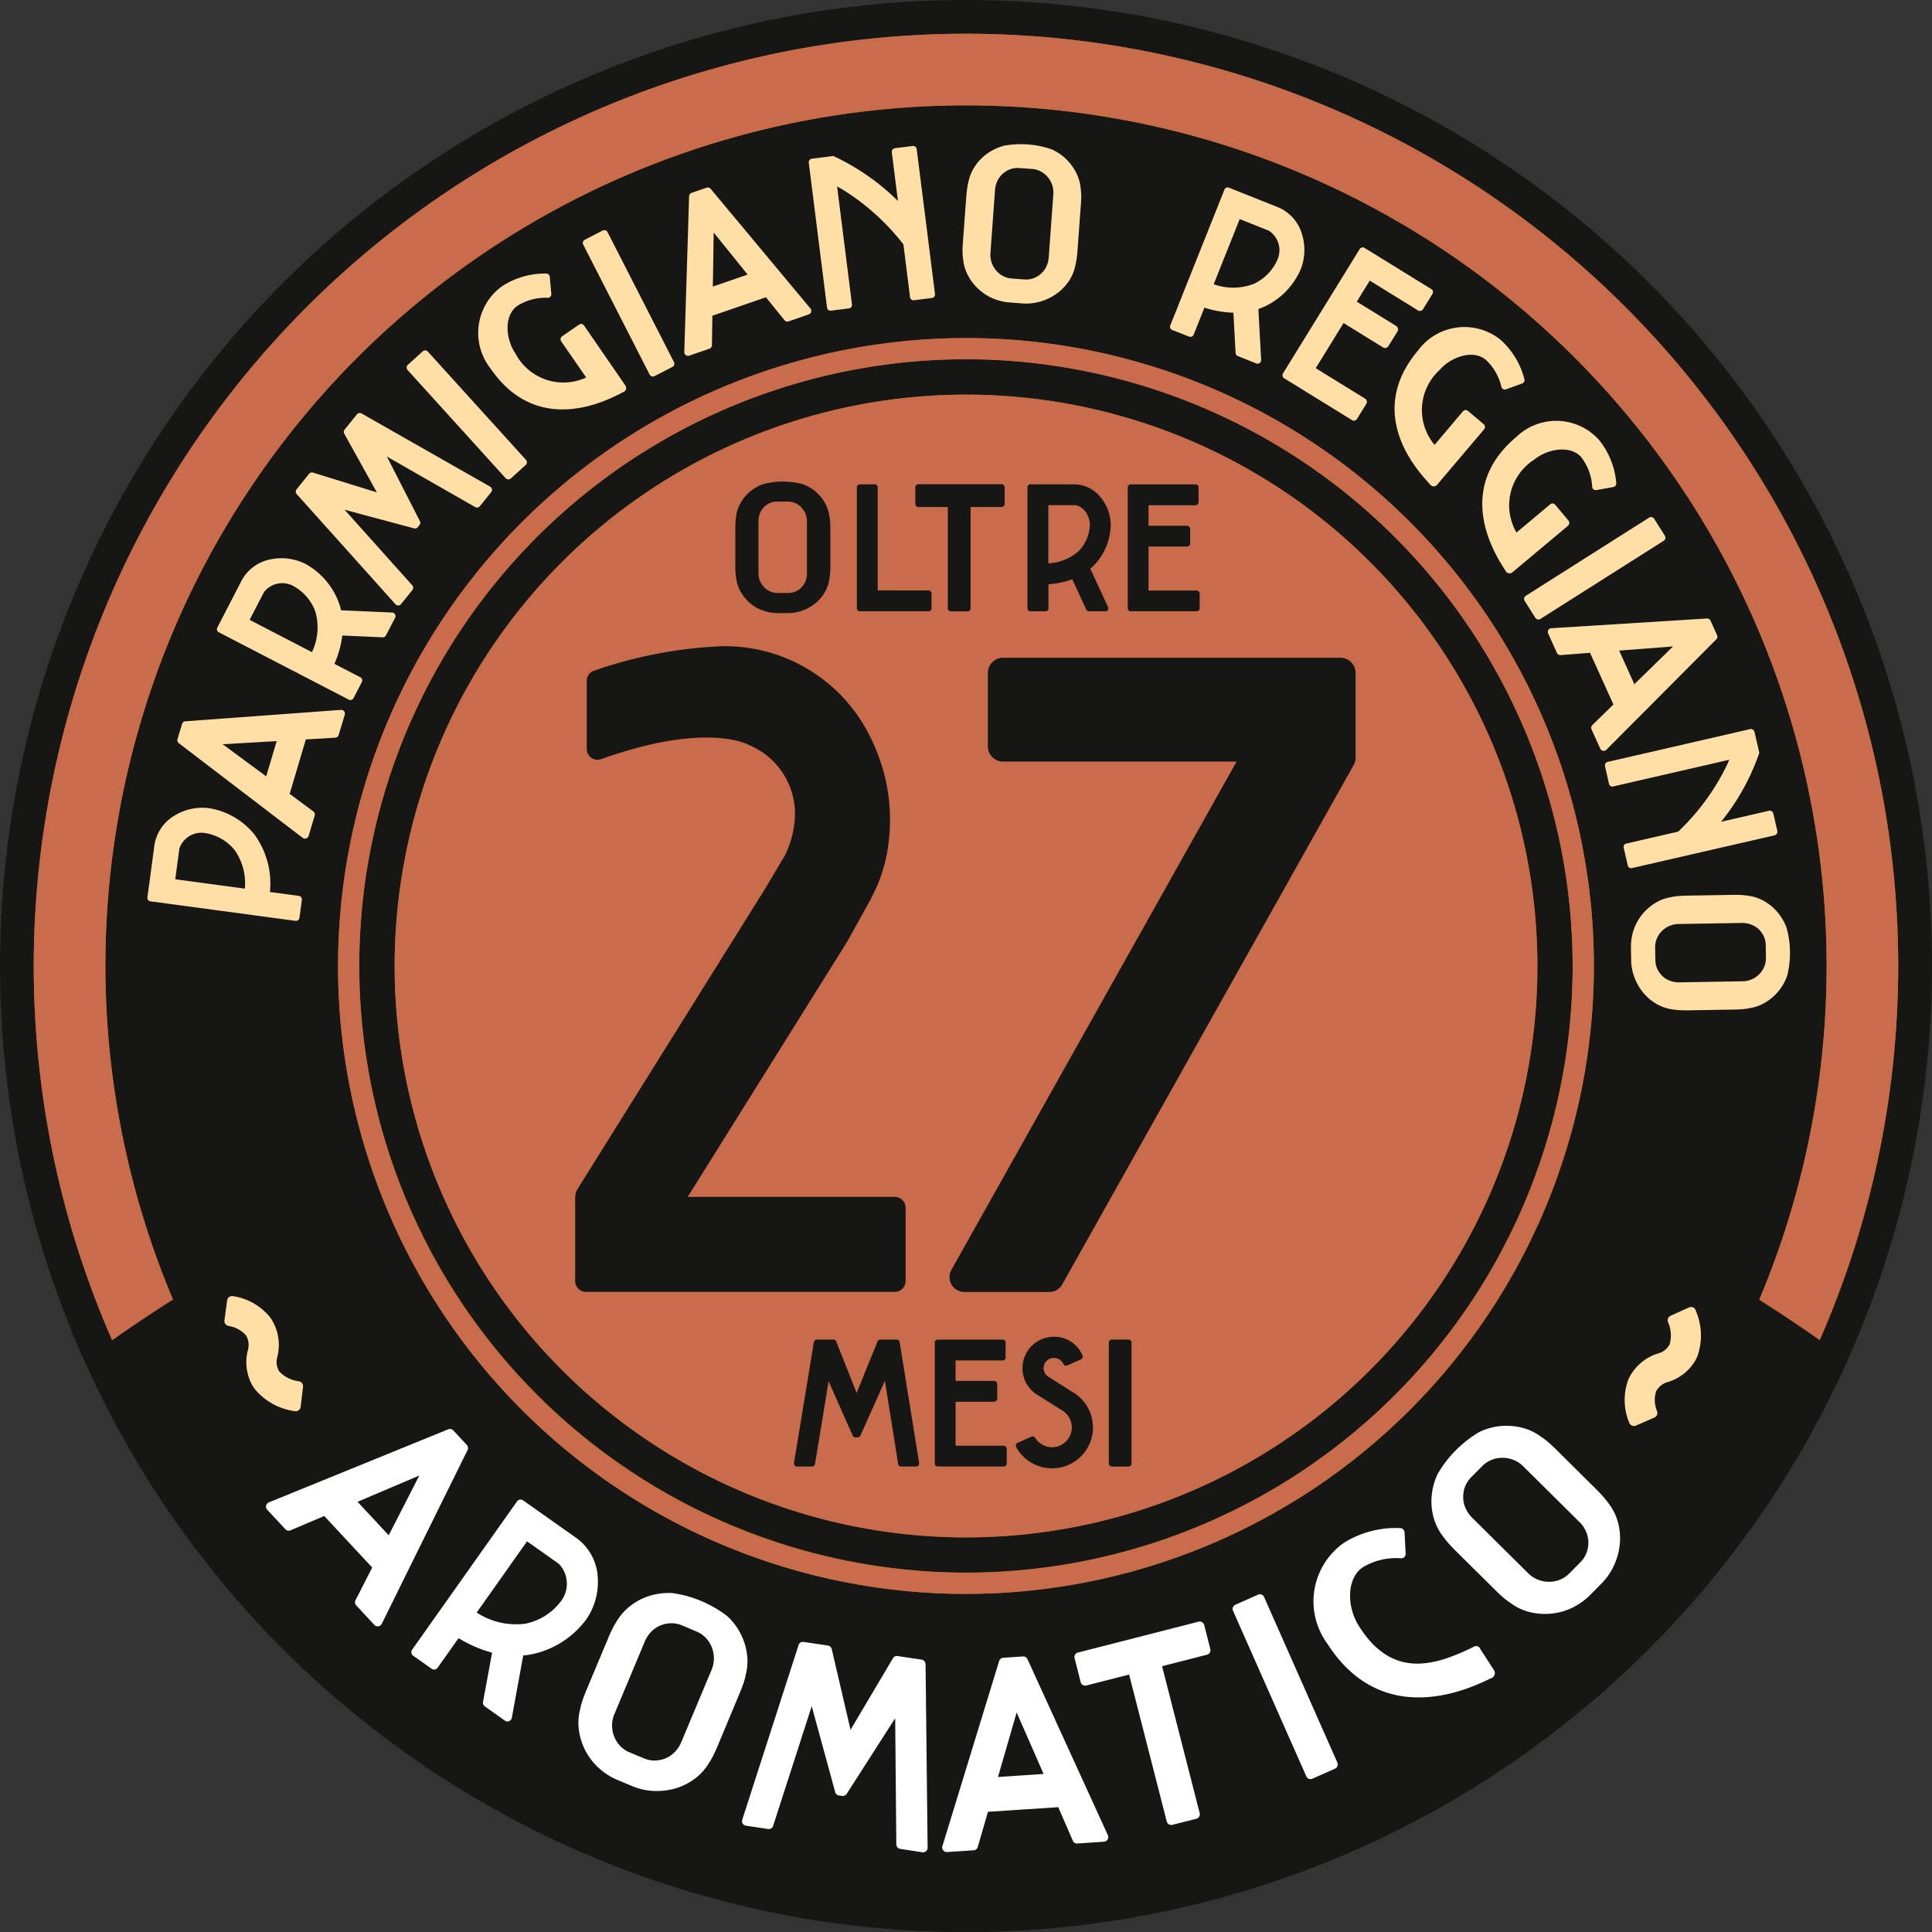 <?xml version="1.0" encoding="utf-8"?>
<svg id="Raggruppa_55" data-name="Raggruppa 55" xmlns="http://www.w3.org/2000/svg" xmlns:xlink="http://www.w3.org/1999/xlink" width="126.266" height="126.266" viewBox="0 0 126.266 126.266">
  <rect x="0" y="0" width="126.266" height="126.266" fill="#333333" stroke="none"/>
  <defs>
    <clipPath id="clip-path">
      <rect id="Rettangolo_25" data-name="Rettangolo 25" width="126.266" height="126.266" fill="none"/>
    </clipPath>
    <clipPath id="clip-path-2">
      <rect id="Rettangolo_21" data-name="Rettangolo 21" width="126.265" height="126.265" fill="none"/>
    </clipPath>
    <clipPath id="clip-path-3">
      <path id="Tracciato_174" data-name="Tracciato 174" d="M25.111,62.453A37.342,37.342,0,1,0,62.453,25.11,37.342,37.342,0,0,0,25.111,62.453m-2.312,0A39.652,39.652,0,1,1,62.453,102.1,39.7,39.7,0,0,1,22.8,62.454m-1.387,0a41.039,41.039,0,1,0,41.04-41.039,41.085,41.085,0,0,0-41.04,41.039m-15.205,0A56.246,56.246,0,1,1,62.453,118.7,56.31,56.31,0,0,1,6.207,62.453m-4.68,0A60.926,60.926,0,1,0,62.453,1.527,61,61,0,0,0,1.527,62.453" transform="translate(-1.527 -1.527)" fill="none"/>
    </clipPath>
    <linearGradient id="linear-gradient" x1="-0.018" y1="1.018" x2="-0.006" y2="1.018" gradientUnits="objectBoundingBox">
      <stop offset="0" stop-color="#a76d01"/>
      <stop offset="0.067" stop-color="#bf8c27"/>
      <stop offset="0.249" stop-color="#ffde8d"/>
      <stop offset="0.509" stop-color="#a76d01"/>
      <stop offset="0.576" stop-color="#bf8c27"/>
      <stop offset="0.758" stop-color="#ffde8d"/>
      <stop offset="1" stop-color="#a76d01"/>
    </linearGradient>
    <clipPath id="clip-path-5">
      <rect id="Rettangolo_23" data-name="Rettangolo 23" width="51.007" height="42.217" fill="none"/>
    </clipPath>
  </defs>
  <g id="Raggruppa_54" data-name="Raggruppa 54" clip-path="url(#clip-path)">
    <g id="Raggruppa_46" data-name="Raggruppa 46" transform="translate(0 0)">
      <g id="Raggruppa_45" data-name="Raggruppa 45" clip-path="url(#clip-path-2)">
        <path id="Tracciato_173" data-name="Tracciato 173" d="M63.133,126.265a63.133,63.133,0,1,1,63.133-63.133,63.2,63.2,0,0,1-63.133,63.133" transform="translate(0 0)" fill="#161615"/>
      </g>
    </g>
    <g id="Raggruppa_48" data-name="Raggruppa 48" transform="translate(2.206 2.206)">
      <g id="Raggruppa_47" data-name="Raggruppa 47" clip-path="url(#clip-path-3)">
        <rect id="Rettangolo_22" data-name="Rettangolo 22" width="121.853" height="121.853" transform="translate(0 0)" fill="url(#linear-gradient)"/>
      </g>
    </g>
    <g id="Raggruppa_53" data-name="Raggruppa 53" transform="translate(0 0)">
      <g id="Raggruppa_52" data-name="Raggruppa 52" clip-path="url(#clip-path-2)">
        <path id="Tracciato_175" data-name="Tracciato 175" d="M8.43,37.054a3.487,3.487,0,0,1,2.273-.49,4.784,4.784,0,0,1,2.964,1.727,5.429,5.429,0,0,1,1.007,3.752l1.893.254a.227.227,0,0,1,.194.266l-.156,1.16a.229.229,0,0,1-.257.205L6.859,42.651a.227.227,0,0,1-.189-.267l.457-3.4a2.727,2.727,0,0,1,1.3-1.928M10.5,38.2H10.49a1.515,1.515,0,0,0-1.732,1l-.27,2.008,4.549.613a3.794,3.794,0,0,0-.656-2.506A3.12,3.12,0,0,0,10.5,38.2" transform="translate(2.966 16.255)" fill="#ffdfa5"/>
        <path id="Tracciato_176" data-name="Tracciato 176" d="M18.965,32.419l-.4,1.334a.244.244,0,0,1-.221.175l-1.925.113L15.361,37.6l1.55,1.147a.245.245,0,0,1,.088.266l-.4,1.337a.246.246,0,0,1-.384.126l-8.1-6.19a.249.249,0,0,1-.085-.263l.3-.994a.246.246,0,0,1,.217-.173l10.169-.746a.246.246,0,0,1,.251.314M13.827,36.46l.688-2.309-3.53.205,2.844,2.1Z" transform="translate(3.569 14.284)" fill="#ffdfa5"/>
        <path id="Tracciato_177" data-name="Tracciato 177" d="M17.818,28.261c.042.127.077.257.107.389l3.338.147a.234.234,0,0,1,.194.345l-.594,1.143a.229.229,0,0,1-.217.131L18.007,30.3a6.706,6.706,0,0,1-.517,1.852l1.7.879a.231.231,0,0,1,.091.316l-.538,1.037a.231.231,0,0,1-.312.107l-8.5-4.406a.225.225,0,0,1-.088-.315L11.43,26.7a2.723,2.723,0,0,1,1.878-1.376,3.487,3.487,0,0,1,2.3.3,4.793,4.793,0,0,1,2.208,2.63M14.869,27.1l-.007-.006a1.517,1.517,0,0,0-1.971.363l-.942,1.818,4.075,2.112a3.774,3.774,0,0,0,.231-2.62A3.1,3.1,0,0,0,14.869,27.1" transform="translate(4.365 11.235)" fill="#ffdfa5"/>
        <path id="Tracciato_178" data-name="Tracciato 178" d="M17.678,18.712l8.4,4.781a.239.239,0,0,1,.071.358l-.74.92a.242.242,0,0,1-.306.058l-5.77-3.3,2.157,4.218a.234.234,0,0,1-.025.251l-.116.144a.235.235,0,0,1-.241.079l-4.54-1.217,4.421,4.937a.237.237,0,0,1,.009.309l-.741.92a.238.238,0,0,1-.364.01l-6.456-7.2a.24.24,0,0,1-.007-.309l.818-1.017a.234.234,0,0,1,.253-.078l4.174,1.292L16.545,20.03a.232.232,0,0,1,.02-.259l.806-1a.241.241,0,0,1,.306-.058" transform="translate(5.953 8.311)" fill="#ffdfa5"/>
        <path id="Tracciato_179" data-name="Tracciato 179" d="M19.78,15.928,26.19,23a.238.238,0,0,1-.017.337l-.971.881a.241.241,0,0,1-.338-.016l-6.41-7.072a.24.24,0,0,1,.017-.338l.972-.881a.238.238,0,0,1,.337.017" transform="translate(8.183 7.052)" fill="#ffdfa5"/>
        <path id="Tracciato_180" data-name="Tracciato 180" d="M28.543,15.771l2.7,3.916a.286.286,0,0,1-.124.428c-.471.2-5.4,3.235-8.675-1.52a3.763,3.763,0,0,1,.709-5.371,5.133,5.133,0,0,1,2.923-.851.232.232,0,0,1,.227.215l.1,1.117a.233.233,0,0,1-.223.253,3.47,3.47,0,0,0-1.988.52c-.871.6-.809,2.11-.143,3.1a3.541,3.541,0,0,0,4.634,1.589L27.047,16.8a.235.235,0,0,1,.061-.327l1.11-.764a.234.234,0,0,1,.325.061" transform="translate(9.628 5.505)" fill="#ffdfa5"/>
        <path id="Tracciato_181" data-name="Tracciato 181" d="M27.978,10.539l4.339,8.489a.237.237,0,0,1-.1.321l-1.166.6a.238.238,0,0,1-.321-.1l-4.341-8.49a.24.24,0,0,1,.1-.321l1.168-.6a.237.237,0,0,1,.321.1" transform="translate(11.728 4.631)" fill="#ffdfa5"/>
        <path id="Tracciato_182" data-name="Tracciato 182" d="M39.084,16.776l-1.315.454a.243.243,0,0,1-.27-.077l-1.212-1.5-3.5,1.208-.029,1.928a.244.244,0,0,1-.165.227l-1.316.454a.244.244,0,0,1-.325-.238l.314-10.178a.248.248,0,0,1,.165-.224l.978-.337a.245.245,0,0,1,.267.075l6.52,7.821a.244.244,0,0,1-.107.386m-6.271-1.819,2.274-.785-2.219-2.747Z" transform="translate(13.77 3.773)" fill="#ffdfa5"/>
        <path id="Tracciato_183" data-name="Tracciato 183" d="M44.342,12.39h0l.488,3.894a.226.226,0,0,1-.207.253l-1.157.147a.23.23,0,0,1-.266-.2l-.433-3.45a15.087,15.087,0,0,0-3.946-3.566c-.134-.081-.264-.153-.389-.221l.974,7.714a.229.229,0,0,1-.21.256l-1.153.146a.232.232,0,0,1-.269-.2L36.582,7.7a.242.242,0,0,1,.208-.267l1.394-.175a14.881,14.881,0,0,1,4.225,2.94l-.4-3.182a.237.237,0,0,1,.2-.267l1.159-.146a.239.239,0,0,1,.266.207Z" transform="translate(16.276 2.938)" fill="#ffdfa5"/>
        <path id="Tracciato_184" data-name="Tracciato 184" d="M51.291,9.984c0,.168-.009.332-.023.5L51.045,13.5c-.013.168-.029.332-.051.493s-.053.321-.092.48a2.813,2.813,0,0,1-.452,1.042,3.212,3.212,0,0,1-.8.8,3.531,3.531,0,0,1-1.036.493,3.3,3.3,0,0,1-1.113.124c-.022,0-.446-.032-.468-.035l-.477-.036a3.407,3.407,0,0,1-1.085-.282,3.231,3.231,0,0,1-.946-.639,3.335,3.335,0,0,1-.665-.9,2.844,2.844,0,0,1-.295-1.092,3.324,3.324,0,0,1-.03-.494c0-.165.01-.332.022-.5l.223-3.018c.014-.168.032-.332.053-.493a4.525,4.525,0,0,1,.091-.48,2.892,2.892,0,0,1,.452-1.043,3.207,3.207,0,0,1,.795-.8,3.492,3.492,0,0,1,1.039-.491,5.916,5.916,0,0,1,1.569-.091H47.8a6.079,6.079,0,0,1,1.556.319,3.252,3.252,0,0,1,.948.637,3.315,3.315,0,0,1,.663.906,2.776,2.776,0,0,1,.295,1.092,3.306,3.306,0,0,1,.03.493m-2.124,3.937.3-4.127a1.52,1.52,0,0,0-.072-.6,1.608,1.608,0,0,0-.282-.512,1.552,1.552,0,0,0-.455-.374,1.425,1.425,0,0,0-.584-.169l-.412-.03-.415-.03a1.415,1.415,0,0,0-.59.077,1.571,1.571,0,0,0-.494.295,1.457,1.457,0,0,0-.348.465,1.635,1.635,0,0,0-.158.6l-.3,4.127a1.514,1.514,0,0,0,.074.6,1.551,1.551,0,0,0,.282.512,1.516,1.516,0,0,0,.455.376,1.459,1.459,0,0,0,.575.168l.42.032.42.03a1.425,1.425,0,0,0,.582-.078,1.485,1.485,0,0,0,.494-.293,1.44,1.44,0,0,0,.35-.465,1.642,1.642,0,0,0,.156-.6" transform="translate(19.372 2.902)" fill="#ffdfa5"/>
        <path id="Tracciato_185" data-name="Tracciato 185" d="M59.072,16.276q-.186.082-.377.147l.182,3.329a.234.234,0,0,1-.324.228L57.358,19.5a.231.231,0,0,1-.152-.2l-.143-2.636a6.657,6.657,0,0,1-1.893-.329l-.707,1.771a.228.228,0,0,1-.3.121L53.076,17.8a.23.23,0,0,1-.139-.3l3.542-8.882a.227.227,0,0,1,.3-.12l3.208,1.279a2.718,2.718,0,0,1,1.55,1.731,3.464,3.464,0,0,1-.075,2.319,4.777,4.777,0,0,1-2.394,2.452m.86-3.043,0-.01a1.517,1.517,0,0,0-.553-1.923l-1.9-.757-1.7,4.26a3.771,3.771,0,0,0,2.627-.029,3.105,3.105,0,0,0,1.523-1.54" transform="translate(23.546 3.771)" fill="#ffdfa5"/>
        <path id="Tracciato_186" data-name="Tracciato 186" d="M63.482,21.421l-.607.984a.232.232,0,0,1-.329.069l-4.42-2.724a.235.235,0,0,1-.085-.324L63.053,11.3a.232.232,0,0,1,.328-.068l4.352,2.683a.22.22,0,0,1,.079.312l-.614.994a.242.242,0,0,1-.327.092L63.71,13.361l-.847,1.376,2.575,1.588a.269.269,0,0,1,.084.361l-.6.968a.249.249,0,0,1-.35.068L62,16.135,60.18,19.086l3.228,1.99a.254.254,0,0,1,.074.345" transform="translate(25.809 4.978)" fill="#ffdfa5"/>
        <path id="Tracciato_187" data-name="Tracciato 187" d="M68.93,21.476,65.857,25.1a.288.288,0,0,1-.446-.006c-.316-.4-4.531-4.364-.8-8.769a3.763,3.763,0,0,1,5.368-.72,5.138,5.138,0,0,1,1.585,2.6.232.232,0,0,1-.149.276l-1.053.383a.232.232,0,0,1-.3-.146,3.432,3.432,0,0,0-1.022-1.783c-.809-.685-2.247-.228-3.027.672a3.537,3.537,0,0,0-.321,4.885L67.545,20.3a.235.235,0,0,1,.331-.027l1.026.871a.232.232,0,0,1,.029.329" transform="translate(28.065 6.582)" fill="#ffdfa5"/>
        <path id="Tracciato_188" data-name="Tracciato 188" d="M72.654,25.885l-3.643,3.049a.288.288,0,0,1-.438-.081c-.244-.451-3.719-5.067.7-8.771a3.759,3.759,0,0,1,5.407.205A5.15,5.15,0,0,1,75.8,23.112a.234.234,0,0,1-.2.247l-1.1.2a.232.232,0,0,1-.273-.2,3.455,3.455,0,0,0-.7-1.929c-.679-.813-2.173-.608-3.1.146a3.538,3.538,0,0,0-1.146,4.757l2.2-1.844a.235.235,0,0,1,.331.032l.864,1.03a.237.237,0,0,1-.029.331" transform="translate(29.831 8.471)" fill="#ffdfa5"/>
        <path id="Tracciato_189" data-name="Tracciato 189" d="M78.064,24.935,70,30.046a.239.239,0,0,1-.329-.074l-.7-1.108a.241.241,0,0,1,.074-.329l8.061-5.111a.238.238,0,0,1,.329.074l.7,1.108a.236.236,0,0,1-.075.329" transform="translate(30.672 10.405)" fill="#ffdfa5"/>
        <path id="Tracciato_190" data-name="Tracciato 190" d="M73.438,36.483l-.574-1.267a.244.244,0,0,1,.052-.273l1.38-1.348-1.527-3.377-1.923.149a.244.244,0,0,1-.241-.143l-.574-1.269a.242.242,0,0,1,.207-.344l10.168-.636a.247.247,0,0,1,.237.144l.428.944a.246.246,0,0,1-.049.273l-7.189,7.219a.244.244,0,0,1-.394-.072m1.231-6.414.993,2.2,2.53-2.468-3.524.272Z" transform="translate(31.149 12.447)" fill="#ffdfa5"/>
        <path id="Tracciato_191" data-name="Tracciato 191" d="M78.188,41.182h0l-3.829.881a.229.229,0,0,1-.275-.182l-.262-1.139a.228.228,0,0,1,.166-.283l3.394-.78a15.112,15.112,0,0,0,3.156-4.29c.066-.143.127-.279.181-.407l-7.587,1.745a.228.228,0,0,1-.275-.184L72.6,35.408a.23.23,0,0,1,.169-.285l9.311-2.143a.241.241,0,0,1,.288.181l.315,1.37a14.807,14.807,0,0,1-2.5,4.505l3.13-.72a.238.238,0,0,1,.286.179l.262,1.139a.24.24,0,0,1-.178.286Z" transform="translate(32.297 14.672)" fill="#ffdfa5"/>
        <path id="Tracciato_192" data-name="Tracciato 192" d="M81.043,47.949c-.166.013-.332.02-.5.023l-3.024.051c-.168,0-.334,0-.5-.006s-.324-.025-.484-.049a2.858,2.858,0,0,1-1.079-.355,3.2,3.2,0,0,1-.866-.72,3.452,3.452,0,0,1-.581-.987,3.236,3.236,0,0,1-.227-1.1c0-.022-.009-.446-.009-.468s-.007-.454-.006-.478a3.394,3.394,0,0,1,.181-1.1,3.3,3.3,0,0,1,.549-1,3.392,3.392,0,0,1,.842-.743,2.827,2.827,0,0,1,1.059-.393,3.5,3.5,0,0,1,.491-.072c.163-.014.329-.022.5-.025l3.023-.052c.169,0,.334,0,.5.007a4.6,4.6,0,0,1,.485.048,2.894,2.894,0,0,1,1.078.355,3.211,3.211,0,0,1,.867.72,3.514,3.514,0,0,1,.584.987,5.942,5.942,0,0,1,.233,1.555v.016a6.116,6.116,0,0,1-.176,1.576,3.229,3.229,0,0,1-.548,1,3.35,3.35,0,0,1-.842.746,2.85,2.85,0,0,1-1.059.392,3.528,3.528,0,0,1-.488.074m-4.109-1.757,4.131-.071a1.557,1.557,0,0,0,1.076-.454,1.52,1.52,0,0,0,.329-.486,1.445,1.445,0,0,0,.117-.6l-.007-.41-.007-.415a1.426,1.426,0,0,0-.13-.579,1.619,1.619,0,0,0-.337-.467,1.5,1.5,0,0,0-.5-.3,1.653,1.653,0,0,0-.607-.1l-4.134.069a1.514,1.514,0,0,0-.587.126,1.594,1.594,0,0,0-.486.327,1.5,1.5,0,0,0-.332.487,1.478,1.478,0,0,0-.116.588c0,.006.007.416.007.422l.009.42a1.375,1.375,0,0,0,.13.572,1.552,1.552,0,0,0,.335.465,1.445,1.445,0,0,0,.5.306,1.659,1.659,0,0,0,.607.1" transform="translate(32.824 18.008)" fill="#ffdfa5"/>
        <path id="Tracciato_193" data-name="Tracciato 193" d="M62.453,123.38A60.927,60.927,0,1,1,123.38,62.453,61,61,0,0,1,62.453,123.38m0-4.68A56.247,56.247,0,1,0,6.207,62.453,56.311,56.311,0,0,0,62.453,118.7m0-15.209A41.038,41.038,0,1,1,103.49,62.453a41.085,41.085,0,0,1-41.038,41.038m0-80.688a39.651,39.651,0,1,0,39.65,39.65A39.7,39.7,0,0,0,62.453,22.8M99.8,62.453A37.342,37.342,0,1,0,62.453,99.8,37.343,37.343,0,0,0,99.8,62.453" transform="translate(0.679 0.679)" fill="#c86c4b"/>
        <g id="Raggruppa_51" data-name="Raggruppa 51" transform="translate(37.589 42.221)" style="mix-blend-mode: multiply;isolation: isolate">
          <g id="Raggruppa_50" data-name="Raggruppa 50">
            <g id="Raggruppa_49" data-name="Raggruppa 49" clip-path="url(#clip-path-5)">
              <path id="Tracciato_194" data-name="Tracciato 194" d="M47.612,65.924v4.794a.711.711,0,0,1-.708.711H26.724a.711.711,0,0,1-.709-.711v-5.5h.012a.868.868,0,0,1,.123-.478L38.378,45.166,39.7,42.944a6.039,6.039,0,0,0,.63-2.056,4.866,4.866,0,0,0-2.878-5.164l-.194-.091c-.7-.3-3.49-1.178-9.526.972a.707.707,0,0,1-.958-.644V31.5a.686.686,0,0,1,.481-.668,29.047,29.047,0,0,1,8.368-1.6,10.576,10.576,0,0,1,9.545,5.67s.2.361.446.941c.007.017.012.035.019.049a11.894,11.894,0,0,1,.858,6.223,9.908,9.908,0,0,1-1.155,3.62l.014,0-1.569,2.825L33.373,65.219H46.9a.713.713,0,0,1,.711.705" transform="translate(-26.014 -29.22)" fill="#161615"/>
              <path id="Tracciato_195" data-name="Tracciato 195" d="M69.487,30.746v5.531a.986.986,0,0,1-.127.485L50.317,70.7a.969.969,0,0,1-.847.5h-5.55a.974.974,0,0,1-.848-1.448L61.709,36.536H46.448a.994.994,0,0,1-.994-.993v-4.8a.993.993,0,0,1,.994-.991H68.494a.991.991,0,0,1,.993.994" transform="translate(-18.48 -28.984)" fill="#161615"/>
            </g>
          </g>
        </g>
        <path id="Tracciato_196" data-name="Tracciato 196" d="M42.814,60.758l1.276,7.9a.2.2,0,0,1-.2.23h-.978a.2.2,0,0,1-.194-.168l-.867-5.434-1.6,3.581a.194.194,0,0,1-.176.114h-.155a.19.19,0,0,1-.175-.114l-1.572-3.559-.889,5.414a.2.2,0,0,1-.2.166h-.98a.2.2,0,0,1-.194-.231l1.3-7.9a.2.2,0,0,1,.2-.166h1.081a.194.194,0,0,1,.179.121l1.335,3.365,1.367-3.367a.193.193,0,0,1,.178-.12h1.063a.2.2,0,0,1,.2.168" transform="translate(15.981 26.958)" fill="#161615"/>
        <path id="Tracciato_197" data-name="Tracciato 197" d="M46.982,67.734v.958a.193.193,0,0,1-.2.192h-4.3a.192.192,0,0,1-.2-.191V60.781a.191.191,0,0,1,.2-.189h4.235a.183.183,0,0,1,.192.185v.967a.2.2,0,0,1-.192.21H43.64V63.29h2.507a.224.224,0,0,1,.217.22v.942a.208.208,0,0,1-.217.2H43.64v2.873h3.141a.209.209,0,0,1,.2.211" transform="translate(18.812 26.959)" fill="#161615"/>
        <path id="Tracciato_198" data-name="Tracciato 198" d="M50.99,66.385a2.675,2.675,0,0,1-5.02,1.289.2.2,0,0,1,.092-.28l.9-.4a.2.2,0,0,1,.251.078,1.294,1.294,0,1,0,1.855-1.734l-1.842-1.163a.789.789,0,0,1-.092-.071,2.052,2.052,0,0,1,1.3-3.64,1.978,1.978,0,0,1,1.871,1.227.193.193,0,0,1-.133.262l-.89.394a.19.19,0,0,1-.225-.1.677.677,0,0,0-1.292.192.674.674,0,0,0,.237.591l1.841,1.165.017.013a2.675,2.675,0,0,1,1.126,2.179" transform="translate(20.443 26.901)" fill="#161615"/>
        <path id="Tracciato_199" data-name="Tracciato 199" d="M51.636,60.789v7.9a.2.2,0,0,1-.2.2H50.353a.2.2,0,0,1-.2-.2v-7.9a.2.2,0,0,1,.2-.2h1.085a.2.2,0,0,1,.2.2" transform="translate(22.316 26.959)" fill="#161615"/>
        <path id="Tracciato_200" data-name="Tracciato 200" d="M39.457,24.411c.009.137.013.275.013.415v2.506c0,.14,0,.276-.013.41s-.025.267-.045.4a2.427,2.427,0,0,1-.311.887,2.729,2.729,0,0,1-.608.708,2.951,2.951,0,0,1-.825.468,2.75,2.75,0,0,1-.912.172h-.785a2.817,2.817,0,0,1-.912-.168,2.69,2.69,0,0,1-.821-.468,2.81,2.81,0,0,1-.6-.708,2.321,2.321,0,0,1-.311-.883,2.579,2.579,0,0,1-.053-.407c-.009-.136-.014-.275-.014-.413v-2.5c0-.14.006-.277.013-.41a3.826,3.826,0,0,1,.046-.4,2.375,2.375,0,0,1,.311-.887,2.648,2.648,0,0,1,.607-.708,2.9,2.9,0,0,1,.827-.468,4.918,4.918,0,0,1,1.29-.172h.013a5.063,5.063,0,0,1,1.3.168,2.738,2.738,0,0,1,.821.468,2.786,2.786,0,0,1,.6.708A2.371,2.371,0,0,1,39.4,24a2.946,2.946,0,0,1,.053.406m-1.513,3.38V24.364a1.263,1.263,0,0,0-.1-.488,1.31,1.31,0,0,0-.266-.406,1.242,1.242,0,0,0-.4-.282,1.2,1.2,0,0,0-.494-.1h-.685a1.189,1.189,0,0,0-.481.1,1.283,1.283,0,0,0-.39.273,1.223,1.223,0,0,0-.26.406,1.374,1.374,0,0,0-.092.5V27.79a1.264,1.264,0,0,0,.1.488,1.307,1.307,0,0,0,.266.407,1.213,1.213,0,0,0,.4.28,1.18,1.18,0,0,0,.485.1h.7a1.145,1.145,0,0,0,.477-.1,1.231,1.231,0,0,0,.39-.272,1.166,1.166,0,0,0,.26-.406,1.339,1.339,0,0,0,.092-.5" transform="translate(14.797 9.69)" fill="#161615"/>
        <path id="Tracciato_201" data-name="Tracciato 201" d="M43.637,29.049v.967a.189.189,0,0,1-.2.188H38.958a.193.193,0,0,1-.2-.191V22.095a.191.191,0,0,1,.2-.188h.961a.19.19,0,0,1,.2.188v6.746h3.319a.206.206,0,0,1,.2.208" transform="translate(17.244 9.747)" fill="#161615"/>
        <path id="Tracciato_202" data-name="Tracciato 202" d="M47.236,22.1V23.19a.2.2,0,0,1-.2.2H45.011v6.618a.2.2,0,0,1-.2.2H43.725a.2.2,0,0,1-.2-.2V23.389H41.6a.2.2,0,0,1-.2-.2V22.1a.2.2,0,0,1,.2-.2h5.433a.2.2,0,0,1,.2.2" transform="translate(18.422 9.747)" fill="#161615"/>
        <path id="Tracciato_203" data-name="Tracciato 203" d="M50.822,27.194a3.328,3.328,0,0,1-.244.228l1.16,2.507a.191.191,0,0,1-.178.275H50.494a.191.191,0,0,1-.179-.11L49.4,28.11a5.615,5.615,0,0,1-1.558.327v1.579a.189.189,0,0,1-.2.188h-.968a.189.189,0,0,1-.2-.188V22.092a.187.187,0,0,1,.2-.185h2.862a2.252,2.252,0,0,1,1.724.855,2.878,2.878,0,0,1,.653,1.809,3.948,3.948,0,0,1-1.089,2.623m-.272-2.607v-.009c0-.676-.494-1.311-1.016-1.311h-1.7v3.8a3.123,3.123,0,0,0,2.013-.828,2.579,2.579,0,0,0,.7-1.653" transform="translate(20.679 9.747)" fill="#161615"/>
        <path id="Tracciato_204" data-name="Tracciato 204" d="M55.71,29.05v.958a.194.194,0,0,1-.2.192h-4.3a.193.193,0,0,1-.2-.191V22.1a.192.192,0,0,1,.2-.189h4.235a.183.183,0,0,1,.192.185v.967a.2.2,0,0,1-.192.21H52.368v1.337h2.507a.223.223,0,0,1,.215.22v.942a.206.206,0,0,1-.215.2H52.368v2.873h3.14a.21.21,0,0,1,.2.211" transform="translate(22.694 9.747)" fill="#161615"/>
        <path id="Tracciato_205" data-name="Tracciato 205" d="M119.04,64.8a97.15,97.15,0,0,0-18.291-10.646,42.119,42.119,0,0,1-78.633,0A97.1,97.1,0,0,0,3.824,64.8a63.088,63.088,0,0,0,115.216,0" transform="translate(1.701 24.095)" fill="#161615"/>
        <path id="Tracciato_206" data-name="Tracciato 206" d="M14.775,66.149a4.1,4.1,0,0,1-2.647-1.459,2.936,2.936,0,0,1-.185-.288,3.142,3.142,0,0,1-.267-2.215,1.223,1.223,0,0,0-.118-1,1.926,1.926,0,0,0-1.128-.61.327.327,0,0,1-.276-.368l.175-1.3a.331.331,0,0,1,.127-.22.325.325,0,0,1,.243-.062,3.857,3.857,0,0,1,2.467,1.422,3.162,3.162,0,0,1,.442,2.553,1.172,1.172,0,0,0,.124.946A2.126,2.126,0,0,0,15,64.19a.328.328,0,0,1,.288.364l-.155,1.306a.327.327,0,0,1-.361.289" transform="translate(4.516 26.081)" fill="#ffdfa5"/>
        <path id="Tracciato_207" data-name="Tracciato 207" d="M19.108,77.433l-1.178-1.267a.3.3,0,0,1-.048-.344l1.091-2.131L15.837,70.32l-2.2.936a.3.3,0,0,1-.342-.072l-1.179-1.267a.3.3,0,0,1,.107-.488L23.94,64.656a.3.3,0,0,1,.335.074l.877.942a.3.3,0,0,1,.051.341L19.6,77.361a.3.3,0,0,1-.494.072m-1.092-8.04,2.037,2.189,2-3.906Z" transform="translate(5.353 28.757)" fill="#fff"/>
        <path id="Tracciato_208" data-name="Tracciato 208" d="M26.42,77.948c-.166.03-.332.052-.5.066l-.747,4.076a.291.291,0,0,1-.458.182l-1.3-.923a.291.291,0,0,1-.124-.289l.592-3.227a8.359,8.359,0,0,1-2.191-.948L20.321,78.82a.283.283,0,0,1-.4.059l-1.183-.838a.283.283,0,0,1-.081-.4l6.861-9.7a.28.28,0,0,1,.4-.056l3.505,2.477A3.375,3.375,0,0,1,30.788,72.9a4.3,4.3,0,0,1-.764,2.779,5.917,5.917,0,0,1-3.6,2.269m1.922-3.427.009-.012a1.883,1.883,0,0,0-.11-2.484l-2.078-1.468-3.289,4.654a4.685,4.685,0,0,0,3.18.728,3.852,3.852,0,0,0,2.287-1.419" transform="translate(8.277 30.177)" fill="#fff"/>
        <path id="Tracciato_209" data-name="Tracciato 209" d="M36.93,78.008c-.068.194-.142.387-.225.581l-1.446,3.465c-.081.194-.168.38-.254.561s-.189.358-.3.53a3.539,3.539,0,0,1-.944,1.048,3.941,3.941,0,0,1-1.25.627,4.338,4.338,0,0,1-1.413.17,4.088,4.088,0,0,1-1.361-.292l-.536-.223c-.027-.013-.519-.218-.548-.231a4.218,4.218,0,0,1-1.165-.759,4.054,4.054,0,0,1-.866-1.124,4.151,4.151,0,0,1-.426-1.329,3.479,3.479,0,0,1,.084-1.4,4.183,4.183,0,0,1,.159-.594c.066-.194.142-.389.221-.581l1.451-3.464c.081-.2.166-.381.254-.561a5.331,5.331,0,0,1,.3-.53,3.58,3.58,0,0,1,.944-1.048,3.945,3.945,0,0,1,1.25-.629,4.381,4.381,0,0,1,1.415-.17,7.454,7.454,0,0,1,1.886.51l.016.007a7.68,7.68,0,0,1,1.706.987,4.021,4.021,0,0,1,.864,1.124,4.118,4.118,0,0,1,.428,1.329,3.5,3.5,0,0,1-.082,1.4,4,4,0,0,1-.16.594m-4.05,3.8,1.984-4.738a1.922,1.922,0,0,0,.15-.734,2.016,2.016,0,0,0-.13-.714A1.924,1.924,0,0,0,34.5,75a1.768,1.768,0,0,0-.623-.431l-.471-.2-.475-.2a1.767,1.767,0,0,0-.725-.139,1.883,1.883,0,0,0-.7.15,1.817,1.817,0,0,0-.594.412,1.985,1.985,0,0,0-.416.64l-1.984,4.738a1.869,1.869,0,0,0-.15.734,1.948,1.948,0,0,0,.13.714,1.927,1.927,0,0,0,.387.62,1.816,1.816,0,0,0,.613.426c.007,0,.475.2.481.2l.483.2a1.769,1.769,0,0,0,.717.137,1.964,1.964,0,0,0,.7-.15,1.826,1.826,0,0,0,.592-.412,2.011,2.011,0,0,0,.418-.642" transform="translate(11.641 32.058)" fill="#fff"/>
        <path id="Tracciato_210" data-name="Tracciato 210" d="M45.557,75.715l.134,12a.3.3,0,0,1-.344.3L43.9,87.792a.3.3,0,0,1-.254-.292l-.074-8.249L40.4,84.2a.287.287,0,0,1-.286.13L39.89,84.3a.289.289,0,0,1-.236-.21l-1.536-5.625-2.524,7.827a.294.294,0,0,1-.327.2l-1.451-.217a.3.3,0,0,1-.24-.386l3.683-11.424a.3.3,0,0,1,.327-.2l1.6.24a.29.29,0,0,1,.238.22l1.23,5.286,2.776-4.686a.288.288,0,0,1,.29-.137l1.578.236a.3.3,0,0,1,.254.292" transform="translate(14.933 33.042)" fill="#fff"/>
        <path id="Tracciato_211" data-name="Tracciato 211" d="M53.178,87.031l-1.724.114a.3.3,0,0,1-.3-.182L50.2,84.773l-4.593.3-.666,2.3a.3.3,0,0,1-.27.217l-1.728.114a.3.3,0,0,1-.311-.392l3.706-12.091a.3.3,0,0,1,.269-.214l1.283-.084a.3.3,0,0,1,.3.176l5.252,11.5a.3.3,0,0,1-.257.428M46.262,82.8l2.981-.2-1.76-4.017L46.262,82.8Z" transform="translate(18.961 33.336)" fill="#fff"/>
        <path id="Tracciato_212" data-name="Tracciato 212" d="M57.078,73.569l.4,1.576a.3.3,0,0,1-.214.363l-2.942.751,2.461,9.61a.3.3,0,0,1-.214.36l-1.579.4a.3.3,0,0,1-.36-.214l-2.461-9.609-2.8.717a.3.3,0,0,1-.364-.214l-.4-1.578a.3.3,0,0,1,.214-.361l7.891-2.02a.3.3,0,0,1,.363.214" transform="translate(21.624 32.634)" fill="#fff"/>
        <path id="Tracciato_213" data-name="Tracciato 213" d="M57.807,72.286,62.6,83.113a.3.3,0,0,1-.15.392l-1.488.659a.3.3,0,0,1-.392-.15L55.777,73.185a.3.3,0,0,1,.15-.39l1.488-.659a.3.3,0,0,1,.392.15" transform="translate(24.806 32.084)" fill="#fff"/>
        <path id="Tracciato_214" data-name="Tracciato 214" d="M70.276,76.97,71.2,78.4a.358.358,0,0,1-.17.526c-.6.231-6.826,3.8-10.7-2.23a4.673,4.673,0,0,1,1.094-6.635,6.392,6.392,0,0,1,3.659-.942.292.292,0,0,1,.275.277l.071,1.39a.29.29,0,0,1-.283.306,4.259,4.259,0,0,0-2.485.566c-1.108.712-1.087,2.584-.3,3.838,1.678,2.686,3.685,2.795,5.683,2.153a14.051,14.051,0,0,0,1.821-.77.305.305,0,0,1,.423.091" transform="translate(26.437 30.751)" fill="#fff"/>
        <path id="Tracciato_215" data-name="Tracciato 215" d="M72.4,65.58c.156.134.306.275.457.423l2.667,2.644c.15.149.29.3.423.448a6.033,6.033,0,0,1,.38.472,3.574,3.574,0,0,1,.62,1.267,4.023,4.023,0,0,1,.11,1.394,4.3,4.3,0,0,1-.373,1.376,4.1,4.1,0,0,1-.779,1.15l-.41.415-.418.42a4.242,4.242,0,0,1-1.141.8,4.08,4.08,0,0,1-1.367.38,4.174,4.174,0,0,1-1.39-.1,3.5,3.5,0,0,1-1.267-.6,4.41,4.41,0,0,1-.491-.37c-.156-.136-.308-.276-.455-.425l-2.669-2.643c-.147-.149-.29-.3-.423-.448a6.04,6.04,0,0,1-.379-.474,3.546,3.546,0,0,1-.618-1.267,3.958,3.958,0,0,1-.113-1.394,4.323,4.323,0,0,1,.373-1.376,7.425,7.425,0,0,1,1.179-1.556l.014-.013a7.543,7.543,0,0,1,1.555-1.211,4.068,4.068,0,0,1,1.367-.381,4.134,4.134,0,0,1,1.39.1,3.459,3.459,0,0,1,1.269.6,3.829,3.829,0,0,1,.49.371m2,5.179-3.648-3.615a1.906,1.906,0,0,0-.624-.416,1.968,1.968,0,0,0-.711-.147,1.867,1.867,0,0,0-.72.129,1.775,1.775,0,0,0-.633.415l-.36.363-.363.367a1.791,1.791,0,0,0-.4.618,1.935,1.935,0,0,0-.121.7,1.817,1.817,0,0,0,.158.705,2.057,2.057,0,0,0,.438.629l3.648,3.617a1.917,1.917,0,0,0,.624.415,1.966,1.966,0,0,0,.711.146,1.893,1.893,0,0,0,.72-.127,1.78,1.78,0,0,0,.626-.407s.363-.367.368-.371l.367-.371a1.74,1.74,0,0,0,.4-.614,1.924,1.924,0,0,0,.123-.7,1.859,1.859,0,0,0-.159-.707,2.038,2.038,0,0,0-.436-.627" transform="translate(28.805 28.691)" fill="#fff"/>
        <path id="Tracciato_216" data-name="Tracciato 216" d="M78.119,59.315a4.091,4.091,0,0,1,.121,3.017,2.745,2.745,0,0,1-.152.306,3.121,3.121,0,0,1-1.756,1.373,1.227,1.227,0,0,0-.793.62,1.9,1.9,0,0,0,.061,1.279.329.329,0,0,1-.172.429l-1.205.525a.333.333,0,0,1-.253,0,.321.321,0,0,1-.181-.175,3.869,3.869,0,0,1-.059-2.845,3.163,3.163,0,0,1,1.954-1.7,1.169,1.169,0,0,0,.746-.6,2.134,2.134,0,0,0-.1-1.423.327.327,0,0,1,.16-.435l1.2-.542a.329.329,0,0,1,.435.16" transform="translate(32.693 26.306)" fill="#ffdfa5"/>
      </g>
    </g>
  </g>
</svg>
